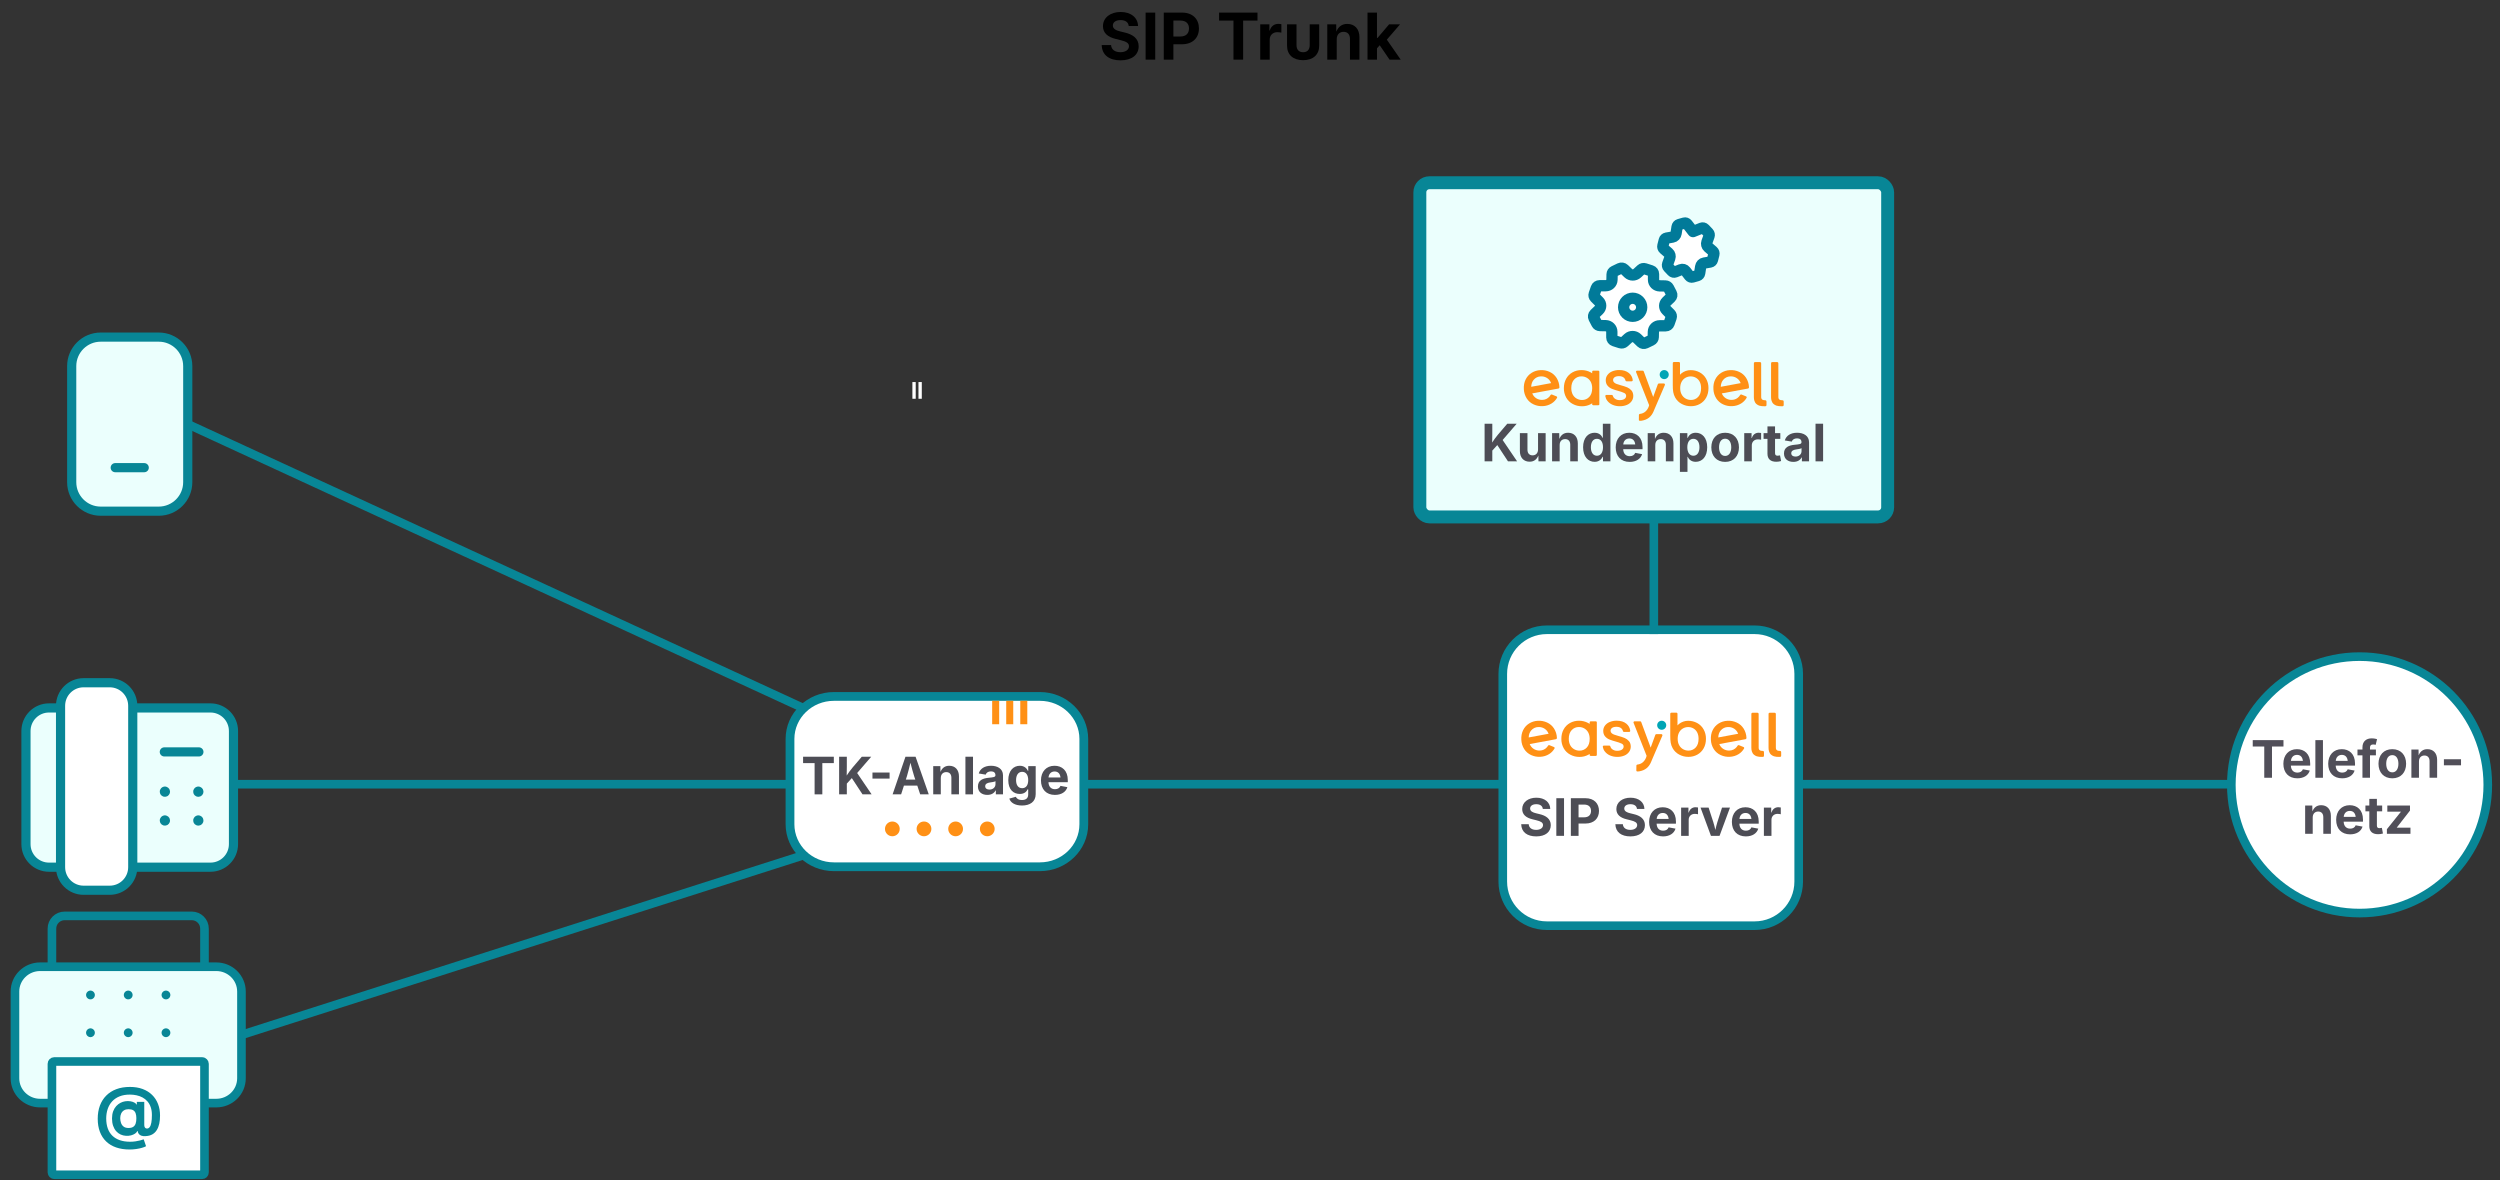 <?xml version="1.0" encoding="UTF-8"?>
<svg xmlns="http://www.w3.org/2000/svg" width="1160" height="547.745" version="1.1" viewBox="0 0 1160 547.745">
  <rect x="0" y="0" width="1160" height="547.745" fill="#333333" stroke="none"/>
  <g>
    <g id="Ebene_1">
      <g>
        <path d="M511.188,20.908h4.351c.146,2.212,1.919,3.311,4.336,3.311,2.388,0,3.97-1.128,3.97-2.783,0-1.494-1.392-2.183-3.765-2.769l-2.402-.601c-3.691-.894-5.903-2.754-5.903-5.933,0-3.94,3.457-6.577,8.203-6.577,4.834,0,7.998,2.681,8.071,6.519h-4.321c-.161-1.743-1.553-2.754-3.794-2.754-2.285,0-3.574,1.055-3.574,2.52,0,1.626,1.641,2.314,3.486,2.754l1.978.483c3.677.85,6.519,2.725,6.519,6.387,0,3.97-3.12,6.533-8.423,6.533-5.244,0-8.599-2.446-8.73-7.09Z"></path>
        <path d="M536.032,27.675h-4.468V5.849h4.468v21.826Z"></path>
        <path d="M539.987,5.849h8.511c4.966,0,7.808,3.076,7.808,7.368,0,4.321-2.886,7.324-7.91,7.324h-3.94v7.134h-4.468V5.849ZM547.678,16.938c2.725,0,4.014-1.523,4.014-3.721s-1.289-3.677-4.028-3.677h-3.208v7.397h3.223Z"></path>
        <path d="M565.651,5.849h17.827v3.706h-6.665v18.12h-4.482V9.555h-6.68v-3.706Z"></path>
        <path d="M584.753,11.298h4.248v2.856h.176c.601-2.021,2.109-3.076,3.955-3.076.454,0,1.025.059,1.421.146v3.926c-.396-.117-1.26-.22-1.904-.22-2.021,0-3.501,1.392-3.501,3.428v9.316h-4.395V11.298Z"></path>
        <path d="M597.189,21.215v-9.917h4.395v9.639c0,2.124,1.128,3.296,3.062,3.296s3.062-1.172,3.062-3.296v-9.639h4.395v9.917c0,4.189-2.842,6.709-7.471,6.709s-7.441-2.52-7.441-6.709Z"></path>
        <path d="M620.246,27.675h-4.395V11.298h4.146l.059,3.384c.923-2.285,2.578-3.589,5.098-3.589,3.398,0,5.625,2.329,5.625,6.167v10.415h-4.395v-9.653c0-2.036-1.113-3.252-2.959-3.252-1.875,0-3.179,1.26-3.179,3.428v9.478Z"></path>
        <path d="M634.528,5.849h4.395v11.748h.249l5.361-6.299h5.083l-6.123,7.104,6.431,9.272h-5.171l-4.57-6.68-1.26,1.421v5.259h-4.395V5.849Z"></path>
      </g>
      <rect x="423.351" y="177.271" width="1.541" height="7.759" fill="#fff"></rect>
      <rect x="426.172" y="177.271" width="1.54" height="7.759" fill="#fff"></rect>
      <g>
        <path d="M386.923,402.174c-11.229,0-20.364-8.846-20.364-19.719v-39.595c0-10.869,9.136-19.712,20.364-19.712h95.606c11.226,0,20.357,8.843,20.357,19.712v39.595c0,10.873-9.132,19.719-20.357,19.719h-95.606Z" fill="#fff"></path>
        <path d="M482.53,325.184c10.107,0,18.321,7.925,18.321,17.675v39.596c0,9.758-8.214,17.683-18.321,17.683h-95.606c-10.107,0-18.328-7.925-18.328-17.683v-39.596c0-9.75,8.221-17.675,18.328-17.675h95.606M482.53,321.112h-95.606c-12.352,0-22.401,9.756-22.401,21.748v39.596c0,11.996,10.049,21.755,22.401,21.755h95.606c12.348,0,22.393-9.759,22.393-21.755v-39.596c0-11.992-10.046-21.748-22.393-21.748h0Z" fill="#088696"></path>
      </g>
      <path d="M417.473,384.607c0,1.893-1.53,3.416-3.423,3.416s-3.423-1.523-3.423-3.416,1.537-3.426,3.423-3.426,3.423,1.533,3.423,3.426" fill="#ff9015"></path>
      <path d="M432.155,384.607c0,1.893-1.527,3.416-3.423,3.416s-3.426-1.523-3.426-3.416,1.533-3.426,3.426-3.426,3.423,1.533,3.423,3.426" fill="#ff9015"></path>
      <path d="M446.834,384.607c0,1.893-1.53,3.416-3.427,3.416-1.886,0-3.426-1.523-3.426-3.416s1.541-3.426,3.426-3.426c1.897,0,3.427,1.533,3.427,3.426" fill="#ff9015"></path>
      <path d="M461.519,384.607c0,1.893-1.537,3.416-3.43,3.416-1.883,0-3.416-1.523-3.416-3.416s1.533-3.426,3.416-3.426c1.893,0,3.43,1.533,3.43,3.426" fill="#ff9015"></path>
      <rect x="460.365" y="325.174" width="3.257" height="10.872" fill="#ff9015"></rect>
      <rect x="466.886" y="325.174" width="3.261" height="10.872" fill="#ff9015"></rect>
      <rect x="473.408" y="325.174" width="3.257" height="10.872" fill="#ff9015"></rect>
      <g>
        <path d="M372.63,351.12h14.262v2.965h-5.332v14.496h-3.586v-14.496h-5.344v-2.965Z" fill="#4d4d55"></path>
        <path d="M389.353,351.12h3.574v4.77l-.059,3.973c.762-1.219,1.57-2.32,2.73-3.727l4.277-5.016h4.371l-6.527,7.559,6.715,9.902h-4.23l-4.957-7.547-2.32,2.555v4.992h-3.574v-17.461Z" fill="#4d4d55"></path>
        <path d="M412.767,361.268h-7.945v-2.812h7.945v2.812Z" fill="#4d4d55"></path>
        <path d="M420.138,351.12h4.688l6.117,17.461h-3.973l-1.348-4.055h-6.199l-1.301,4.055h-3.949l5.965-17.461ZM424.696,361.725l-.527-1.57c-.562-1.793-1.113-3.855-1.723-6.234-.586,2.402-1.102,4.477-1.629,6.234l-.504,1.57h4.383Z" fill="#4d4d55"></path>
        <path d="M436.532,368.581h-3.516v-13.102h3.316l.047,2.707c.738-1.828,2.062-2.871,4.078-2.871,2.719,0,4.5,1.863,4.5,4.934v8.332h-3.516v-7.723c0-1.629-.891-2.602-2.367-2.602-1.5,0-2.543,1.008-2.543,2.742v7.582Z" fill="#4d4d55"></path>
        <path d="M451.474,368.581h-3.516v-17.461h3.516v17.461Z" fill="#4d4d55"></path>
        <path d="M453.759,364.913c0-2.93,2.367-3.773,4.945-4.02,2.25-.223,3.176-.316,3.176-1.172v-.059c0-1.113-.738-1.746-2.051-1.746-1.359,0-2.191.668-2.473,1.512l-3.223-.539c.668-2.273,2.777-3.574,5.707-3.574,2.812,0,5.555,1.266,5.555,4.441v8.824h-3.328v-1.816h-.117c-.633,1.219-1.898,2.074-3.832,2.074-2.496,0-4.359-1.336-4.359-3.926ZM461.903,363.893v-1.418c-.434.305-1.828.492-2.602.598-1.301.188-2.168.691-2.168,1.746,0,1.02.82,1.547,1.98,1.547,1.641,0,2.789-1.09,2.789-2.473Z" fill="#4d4d55"></path>
        <path d="M468.325,370.549l3.023-.844c.328.738,1.137,1.5,2.848,1.5,1.793,0,2.883-.809,2.883-2.531v-2.414h-.27c-.48,1.055-1.512,2.133-3.633,2.133-2.953,0-5.332-2.051-5.332-6.387,0-4.43,2.438-6.691,5.344-6.691,2.203,0,3.281,1.324,3.762,2.367h.152v-2.203h3.457v12.996c0,3.551-2.648,5.285-6.34,5.285-3.281,0-5.32-1.336-5.895-3.211ZM477.091,361.983c0-2.32-1.008-3.855-2.812-3.855-1.852,0-2.824,1.605-2.824,3.855,0,2.285.996,3.738,2.824,3.738,1.793,0,2.812-1.395,2.812-3.738Z" fill="#4d4d55"></path>
        <path d="M483.009,362.1c0-4.043,2.461-6.785,6.293-6.785,3.422,0,6.152,2.168,6.152,6.645v.984h-8.965c.082,2.145,1.277,3.246,3.047,3.246,1.23,0,2.156-.539,2.531-1.547l3.188.598c-.645,2.18-2.73,3.598-5.777,3.598-4.008,0-6.469-2.602-6.469-6.738ZM492.067,360.741c-.176-1.711-1.102-2.777-2.73-2.777-1.676,0-2.684,1.16-2.824,2.777h5.555Z" fill="#4d4d55"></path>
      </g>
      <circle cx="1094.836" cy="364.168" r="59.5" fill="#fff" stroke="#088696" stroke-miterlimit="10" stroke-width="4"></circle>
      <g>
        <path d="M1045.27,343.418h14.262v2.965h-5.332v14.496h-3.586v-14.496h-5.344v-2.965Z" fill="#514f59"></path>
        <path d="M1059.484,354.399c0-4.043,2.461-6.785,6.293-6.785,3.422,0,6.152,2.168,6.152,6.645v.984h-8.965c.082,2.145,1.277,3.246,3.047,3.246,1.23,0,2.156-.539,2.531-1.547l3.188.598c-.645,2.18-2.73,3.598-5.777,3.598-4.008,0-6.469-2.602-6.469-6.738ZM1068.543,353.039c-.176-1.711-1.102-2.777-2.73-2.777-1.676,0-2.684,1.16-2.824,2.777h5.555Z" fill="#514f59"></path>
        <path d="M1077.848,360.879h-3.516v-17.461h3.516v17.461Z" fill="#514f59"></path>
        <path d="M1080.285,354.399c0-4.043,2.461-6.785,6.293-6.785,3.422,0,6.152,2.168,6.152,6.645v.984h-8.965c.082,2.145,1.277,3.246,3.047,3.246,1.23,0,2.156-.539,2.531-1.547l3.188.598c-.645,2.18-2.73,3.598-5.777,3.598-4.008,0-6.469-2.602-6.469-6.738ZM1089.344,353.039c-.176-1.711-1.102-2.777-2.73-2.777-1.676,0-2.684,1.16-2.824,2.777h5.555Z" fill="#514f59"></path>
        <path d="M1102.422,350.461h-2.742v10.418h-3.504v-10.418h-2.309v-2.684h2.309v-1.008c0-2.789,1.828-4.172,4.254-4.172,1.102,0,2.086.234,2.52.363l-.633,2.648c-.293-.082-.715-.176-1.172-.176-1.066,0-1.465.539-1.465,1.453v.891h2.742v2.684Z" fill="#514f59"></path>
        <path d="M1103.617,354.387c0-4.055,2.461-6.773,6.41-6.773s6.41,2.719,6.41,6.773c0,4.031-2.473,6.75-6.41,6.75s-6.41-2.719-6.41-6.75ZM1112.863,354.375c0-2.309-.961-3.996-2.836-3.996s-2.824,1.676-2.824,3.996c0,2.285.949,3.996,2.824,3.996s2.836-1.711,2.836-3.996Z" fill="#514f59"></path>
        <path d="M1122.402,360.879h-3.516v-13.102h3.316l.047,2.707c.738-1.828,2.062-2.871,4.078-2.871,2.719,0,4.5,1.863,4.5,4.934v8.332h-3.516v-7.723c0-1.629-.891-2.602-2.367-2.602-1.5,0-2.543,1.008-2.543,2.742v7.582Z" fill="#514f59"></path>
        <path d="M1141.914,355.102h-7.945v-2.812h7.945v2.812Z" fill="#514f59"></path>
        <path d="M1073.102,386.879h-3.516v-13.102h3.316l.047,2.707c.738-1.828,2.062-2.871,4.078-2.871,2.719,0,4.5,1.863,4.5,4.934v8.332h-3.516v-7.723c0-1.629-.891-2.602-2.367-2.602-1.5,0-2.543,1.008-2.543,2.742v7.582Z" fill="#514f59"></path>
        <path d="M1083.977,380.399c0-4.043,2.461-6.785,6.293-6.785,3.422,0,6.152,2.168,6.152,6.645v.984h-8.965c.082,2.145,1.277,3.246,3.047,3.246,1.23,0,2.156-.539,2.531-1.547l3.188.598c-.645,2.18-2.73,3.598-5.777,3.598-4.008,0-6.469-2.602-6.469-6.738ZM1093.035,379.039c-.176-1.711-1.102-2.777-2.73-2.777-1.676,0-2.684,1.16-2.824,2.777h5.555Z" fill="#514f59"></path>
        <path d="M1105.328,376.461h-2.449v6.586c0,.832.34,1.219,1.195,1.219.27,0,.855-.082,1.113-.152l.504,2.637c-.785.234-1.57.316-2.273.316-2.625,0-4.055-1.312-4.055-3.715v-6.891h-1.805v-2.684h1.805v-3.117h3.516v3.117h2.449v2.684Z" fill="#514f59"></path>
        <path d="M1107.52,384.746l6.457-8.039v-.094h-6.258v-2.836h10.512v2.332l-6.094,7.84v.094h6.316v2.836h-10.934v-2.133Z" fill="#514f59"></path>
      </g>
      <g>
        <path d="M717.765,429.522c-11.29,0-20.475-9.185-20.475-20.474v-96.364c0-11.288,9.185-20.471,20.475-20.471h96.367c11.285,0,20.467,9.183,20.467,20.471v96.364c0,11.29-9.182,20.474-20.467,20.474h-96.367Z" fill="#fff"></path>
        <path d="M814.132,294.213c10.187,0,18.467,8.284,18.467,18.471v96.364c0,10.195-8.28,18.474-18.467,18.474h-96.368c-10.188,0-18.474-8.279-18.474-18.474v-96.364c0-10.187,8.287-18.471,18.474-18.471h96.368M814.132,290.213h-96.368c-12.392,0-22.474,10.081-22.474,22.471v96.364c0,12.392,10.082,22.474,22.474,22.474h96.368c12.388,0,22.467-10.082,22.467-22.474v-96.364c0-12.39-10.079-22.471-22.467-22.471h0Z" fill="#088696"></path>
      </g>
      <g>
        <path d="M705.836,382.416h3.48c.117,1.77,1.535,2.648,3.469,2.648,1.91,0,3.176-.902,3.176-2.227,0-1.195-1.113-1.746-3.012-2.215l-1.922-.48c-2.953-.715-4.723-2.203-4.723-4.746,0-3.152,2.766-5.262,6.562-5.262,3.867,0,6.398,2.145,6.457,5.215h-3.457c-.129-1.395-1.242-2.203-3.035-2.203-1.828,0-2.859.844-2.859,2.016,0,1.301,1.312,1.852,2.789,2.203l1.582.387c2.941.68,5.215,2.18,5.215,5.109,0,3.176-2.496,5.227-6.738,5.227-4.195,0-6.879-1.957-6.984-5.672Z" fill="#4d4d55"></path>
        <path d="M725.711,387.83h-3.574v-17.461h3.574v17.461Z" fill="#4d4d55"></path>
        <path d="M728.875,370.37h6.809c3.973,0,6.246,2.461,6.246,5.895,0,3.457-2.309,5.859-6.328,5.859h-3.152v5.707h-3.574v-17.461ZM735.027,379.241c2.18,0,3.211-1.219,3.211-2.977s-1.031-2.941-3.223-2.941h-2.566v5.918h2.578Z" fill="#4d4d55"></path>
        <path d="M749.523,382.416h3.48c.117,1.77,1.535,2.648,3.469,2.648,1.91,0,3.176-.902,3.176-2.227,0-1.195-1.113-1.746-3.012-2.215l-1.922-.48c-2.953-.715-4.723-2.203-4.723-4.746,0-3.152,2.766-5.262,6.562-5.262,3.867,0,6.398,2.145,6.457,5.215h-3.457c-.129-1.395-1.242-2.203-3.035-2.203-1.828,0-2.859.844-2.859,2.016,0,1.301,1.312,1.852,2.789,2.203l1.582.387c2.941.68,5.215,2.18,5.215,5.109,0,3.176-2.496,5.227-6.738,5.227-4.195,0-6.879-1.957-6.984-5.672Z" fill="#4d4d55"></path>
        <path d="M765.191,381.35c0-4.043,2.461-6.785,6.293-6.785,3.422,0,6.152,2.168,6.152,6.645v.984h-8.965c.082,2.145,1.277,3.246,3.047,3.246,1.23,0,2.156-.539,2.531-1.547l3.188.598c-.645,2.18-2.73,3.598-5.777,3.598-4.008,0-6.469-2.602-6.469-6.738ZM774.25,379.991c-.176-1.711-1.102-2.777-2.73-2.777-1.676,0-2.684,1.16-2.824,2.777h5.555Z" fill="#4d4d55"></path>
        <path d="M780.039,374.729h3.398v2.285h.141c.48-1.617,1.688-2.461,3.164-2.461.363,0,.82.047,1.137.117v3.141c-.316-.094-1.008-.176-1.523-.176-1.617,0-2.801,1.113-2.801,2.742v7.453h-3.516v-13.102Z" fill="#4d4d55"></path>
        <path d="M789.051,374.729h3.738l2.203,6.797c.363,1.172.656,2.355.938,3.574.27-1.219.551-2.391.914-3.574l2.18-6.797h3.691l-4.84,13.102h-3.996l-4.828-13.102Z" fill="#4d4d55"></path>
        <path d="M803.594,381.35c0-4.043,2.461-6.785,6.293-6.785,3.422,0,6.152,2.168,6.152,6.645v.984h-8.965c.082,2.145,1.277,3.246,3.047,3.246,1.23,0,2.156-.539,2.531-1.547l3.188.598c-.645,2.18-2.73,3.598-5.777,3.598-4.008,0-6.469-2.602-6.469-6.738ZM812.652,379.991c-.176-1.711-1.102-2.777-2.73-2.777-1.676,0-2.684,1.16-2.824,2.777h5.555Z" fill="#4d4d55"></path>
        <path d="M818.441,374.729h3.398v2.285h.141c.48-1.617,1.688-2.461,3.164-2.461.363,0,.82.047,1.137.117v3.141c-.316-.094-1.008-.176-1.523-.176-1.617,0-2.801,1.113-2.801,2.742v7.453h-3.516v-13.102Z" fill="#4d4d55"></path>
      </g>
      <g>
        <path d="M28.097,402.378h-5.349c-5.911,0-10.699-4.788-10.699-10.699v-52.499c0-5.911,4.788-10.699,10.699-10.699h5.349" fill="#ebfffd" fill-rule="evenodd"></path>
        <path d="M28.097,402.378h-5.349c-5.911,0-10.699-4.788-10.699-10.699v-52.499c0-5.911,4.788-10.699,10.699-10.699h5.349" fill="none" stroke="#088696" stroke-linecap="round" stroke-linejoin="round" stroke-width="4.251"></path>
        <path d="M61.599,402.378h36.04c5.91,0,10.699-4.788,10.699-10.699v-52.499c0-5.911-4.788-10.699-10.699-10.699h-36.04" fill="#ebfffd" fill-rule="evenodd"></path>
        <path d="M61.599,402.378h36.04c5.91,0,10.699-4.788,10.699-10.699v-52.499c0-5.911-4.788-10.699-10.699-10.699h-36.04" fill="none" stroke="#088696" stroke-linecap="round" stroke-linejoin="round" stroke-width="4.251"></path>
        <path d="M50.901,413.076h-12.106c-5.911,0-10.699-4.787-10.699-10.699v-74.892c0-5.911,4.788-10.699,10.699-10.699h12.106c5.911,0,10.699,4.788,10.699,10.699v74.892c0,5.911-4.788,10.699-10.699,10.699Z" fill="#fff" fill-rule="evenodd" stroke="#088696" stroke-linecap="round" stroke-linejoin="round" stroke-width="4.251"></path>
        <path d="M76.241,348.884h16.048" fill="none" stroke="#088696" stroke-linecap="round" stroke-linejoin="round" stroke-width="4.251"></path>
        <path d="M76.509,367.071c.15,0,.267.118.267.267s-.118.267-.267.267-.268-.118-.268-.267c0-.144.118-.267.268-.267Z" fill="#ebfffd" fill-rule="evenodd"></path>
        <path d="M76.509,367.071c.15,0,.267.118.267.267s-.118.267-.267.267-.268-.118-.268-.267c0-.144.118-.267.268-.267" fill="none" stroke="#088696" stroke-linecap="round" stroke-linejoin="round" stroke-width="4.251"></path>
        <path d="M76.509,380.445c.15,0,.267.118.267.267s-.118.267-.267.267-.268-.118-.268-.267c0-.144.118-.267.268-.267Z" fill="#ebfffd" fill-rule="evenodd"></path>
        <path d="M76.509,380.445c.15,0,.267.118.267.267s-.118.267-.267.267-.268-.118-.268-.267c0-.144.118-.267.268-.267" fill="none" stroke="#088696" stroke-linecap="round" stroke-linejoin="round" stroke-width="4.251"></path>
        <path d="M92.022,367.071c.15,0,.267.118.267.268s-.118.267-.267.267c-.15,0-.268-.118-.268-.267-.005-.15.118-.268.268-.268Z" fill="#ebfffd" fill-rule="evenodd"></path>
        <path d="M92.022,367.071c.15,0,.267.118.267.268s-.118.267-.267.267c-.15,0-.268-.118-.268-.267-.005-.15.118-.268.268-.268" fill="none" stroke="#088696" stroke-linecap="round" stroke-linejoin="round" stroke-width="4.251"></path>
        <path d="M92.022,380.445c.15,0,.267.118.267.267s-.118.267-.267.267c-.15,0-.268-.118-.268-.267-.005-.15.118-.267.268-.267Z" fill="#ebfffd" fill-rule="evenodd"></path>
        <path d="M92.022,380.445c.15,0,.267.118.267.267s-.118.267-.267.267c-.15,0-.268-.118-.268-.267-.005-.15.118-.267.268-.267" fill="none" stroke="#088696" stroke-linecap="round" stroke-linejoin="round" stroke-width="4.251"></path>
      </g>
      <g>
        <path d="M73.654,237.188h-26.923c-7.437,0-13.461-6.024-13.461-13.461v-53.845c0-7.437,6.024-13.461,13.461-13.461h26.923c7.437,0,13.461,6.024,13.461,13.461v53.845c0,7.437-6.024,13.461-13.461,13.461Z" fill="#ebfffd" stroke="#088696" stroke-linecap="round" stroke-linejoin="round" stroke-width="4.251"></path>
        <path d="M53.462,216.996h13.461" fill="none" stroke="#088696" stroke-linecap="round" stroke-linejoin="round" stroke-width="4.251"></path>
      </g>
      <g>
        <path d="M94.88,448.564v-17.695c-.001-3.257-2.641-5.897-5.898-5.898H29.997c-3.257.001-5.897,2.641-5.898,5.898v17.695" fill="none" stroke="#088696" stroke-linecap="round" stroke-linejoin="round" stroke-width="4"></path>
        <path d="M88.446,470.549h6.435" fill="none" stroke="#088696" stroke-linecap="round" stroke-linejoin="round" stroke-width="4.022"></path>
        <path d="M24.456,511.838h-5.839c-6.449,0-11.678-5.151-11.678-11.504v-40.265c0-6.354,5.228-11.504,11.678-11.504h81.744c6.45,0,11.678,5.151,11.678,11.504v40.265c0,6.354-5.228,11.504-11.678,11.504h-5.838" fill="#ebfffd" fill-rule="evenodd"></path>
        <path d="M24.456,511.838h-5.839c-6.449,0-11.678-5.151-11.678-11.504v-40.265c0-6.354,5.228-11.504,11.678-11.504h81.744c6.45,0,11.678,5.151,11.678,11.504v40.265c0,6.354-5.228,11.504-11.678,11.504h-5.838" fill="none" stroke="#088696" stroke-linecap="round" stroke-linejoin="round" stroke-width="4"></path>
        <rect x="24.099" y="492.534" width="70.782" height="52.55" rx="1.072" ry="1.072" fill="#fff" stroke="#088696" stroke-linecap="round" stroke-linejoin="round" stroke-width="4"></rect>
        <path d="M60.156,533.369c-2.349,0-4.44-.321-6.273-.961-1.833-.633-3.383-1.565-4.65-2.794-1.266-1.223-2.231-2.718-2.894-4.485-.663-1.766-.994-3.777-.994-6.029,0-2.224.331-4.242.994-6.053.67-1.811,1.646-3.365,2.927-4.661,1.281-1.303,2.846-2.305,4.694-3.004,1.855-.699,3.969-1.049,6.339-1.049,2.194,0,4.153.32,5.876.961,1.73.641,3.196,1.554,4.396,2.739,1.207,1.178,2.124,2.581,2.75,4.208.633,1.62.946,3.413.939,5.379.007,1.355-.11,2.599-.353,3.732-.243,1.135-.626,2.125-1.149,2.972-.515.839-1.193,1.506-2.032,1.999-.839.486-1.855.761-3.048.828-.854.066-1.546.003-2.076-.188-.53-.192-.935-.475-1.215-.85-.272-.383-.449-.828-.53-1.336h-.133c-.177.442-.523.843-1.038,1.203-.515.354-1.145.63-1.889.829-.736.191-1.521.262-2.353.209-.869-.051-1.693-.253-2.474-.607-.773-.353-1.462-.865-2.065-1.535-.596-.67-1.068-1.499-1.414-2.486-.339-.986-.512-2.128-.519-3.423.007-1.282.188-2.397.541-3.346.361-.95.836-1.749,1.425-2.397.596-.648,1.259-1.156,1.988-1.524.729-.368,1.462-.604,2.198-.707.832-.125,1.62-.125,2.363,0,.744.125,1.37.328,1.878.608.515.28.836.582.961.906h.155v-1.237h3.457v10.779c.007.508.122.902.342,1.182.221.28.519.419.895.419.508,0,.931-.224,1.27-.673.346-.448.604-1.137.773-2.064.177-.929.265-2.11.265-3.546,0-1.385-.184-2.6-.552-3.645-.361-1.052-.869-1.947-1.524-2.683-.648-.744-1.403-1.347-2.264-1.811-.861-.464-1.797-.803-2.805-1.016-1.001-.214-2.032-.32-3.093-.32-1.833,0-3.435.28-4.804.839-1.37.552-2.511,1.329-3.424,2.33-.913,1.001-1.598,2.176-2.054,3.524-.449,1.339-.677,2.801-.685,4.384.007,1.745.25,3.291.729,4.638.486,1.341,1.2,2.467,2.143,3.38.942.913,2.106,1.604,3.49,2.076,1.384.471,2.975.707,4.771.707.847,0,1.675-.063,2.485-.188.81-.118,1.543-.265,2.198-.442.655-.169,1.182-.336,1.579-.498l1.093,3.203c-.464.265-1.093.512-1.889.74-.788.236-1.679.424-2.673.563-.987.147-2.003.221-3.048.221ZM59.648,523.384c.898,0,1.613-.173,2.143-.519.538-.345.92-.858,1.149-1.535.236-.685.346-1.528.331-2.529-.007-.884-.122-1.631-.342-2.242-.214-.619-.585-1.086-1.115-1.403-.523-.324-1.252-.486-2.187-.486-.817,0-1.513.173-2.087.519-.567.346-1.001.832-1.303,1.457-.295.619-.445,1.348-.453,2.187.007.781.133,1.521.376,2.22.243.693.644,1.256,1.204,1.69.56.427,1.322.64,2.286.64Z" fill="#088696"></path>
        <path d="M41.973,461.642l.029.029-.029.029-.029-.029.029-.029" fill="none" stroke="#088696" stroke-linecap="round" stroke-linejoin="round" stroke-width="4.022"></path>
        <path d="M59.489,461.642l.029.029-.029.029-.029-.029.029-.029" fill="none" stroke="#088696" stroke-linecap="round" stroke-linejoin="round" stroke-width="4.022"></path>
        <path d="M77.006,461.642l.029.029-.029.029-.029-.029.029-.029" fill="none" stroke="#088696" stroke-linecap="round" stroke-linejoin="round" stroke-width="4.022"></path>
        <path d="M41.973,479.159l.029.029-.029.029-.029-.029.029-.029" fill="none" stroke="#088696" stroke-linecap="round" stroke-linejoin="round" stroke-width="4.022"></path>
        <path d="M59.489,479.159l.029.029-.029.029-.029-.029.029-.029" fill="none" stroke="#088696" stroke-linecap="round" stroke-linejoin="round" stroke-width="4.022"></path>
        <path d="M77.006,479.159l.029.029-.029.029-.029-.029.029-.029" fill="none" stroke="#088696" stroke-linecap="round" stroke-linejoin="round" stroke-width="4.022"></path>
      </g>
      <line x1="366.67" y1="363.879" x2="108.337" y2="363.879" fill="none" stroke="#088696" stroke-miterlimit="10" stroke-width="4"></line>
      <line x1="696.813" y1="363.879" x2="502.776" y2="363.879" fill="none" stroke="#088696" stroke-miterlimit="10" stroke-width="4"></line>
      <line x1="1035.336" y1="363.879" x2="834.762" y2="363.879" fill="none" stroke="#088696" stroke-miterlimit="10" stroke-width="4"></line>
      <line x1="373.255" y1="328.814" x2="87.115" y2="196.804" fill="none" stroke="#088696" stroke-miterlimit="10" stroke-width="4"></line>
      <line x1="373.255" y1="396.669" x2="112.039" y2="480.201" fill="none" stroke="#088696" stroke-miterlimit="10" stroke-width="4"></line>
      <g>
        <path d="M775.51,330.685c-.282,0-.51.228-.51.509v10.134c0,2.649.189,4.177,1.119,5.856.708,1.261,1.768,2.287,3.051,2.957,1.308.701,2.772,1.06,4.256,1.044,1.452.019,2.884-.34,4.154-1.044,1.233-.687,2.245-1.707,2.923-2.943.707-1.266,1.061-2.731,1.061-4.399.027-1.53-.351-3.04-1.096-4.378-.696-1.244-1.73-2.264-2.983-2.943-1.294-.696-2.745-1.05-4.214-1.031-1.469-.02-3.035.533-4.222,1.47-.219.173-.463.401-.697.676v-5.399c0-.281-.228-.509-.51-.509h-2.333ZM778.444,342.806c0-1.174.227-2.171.679-2.987.412-.775,1.037-1.415,1.802-1.846.738-.41,1.569-.623,2.415-.618.839-.003,1.664.212,2.394.626.753.429,1.362,1.067,1.754,1.839.431.814.647,1.811.647,2.987,0,1.747-.445,3.095-1.341,4.045-.863.939-2.089,1.459-3.366,1.429-.85.003-1.686-.209-2.429-.618-.776-.432-1.415-1.074-1.842-1.854-.477-.825-.716-1.827-.715-3.001l.002-.003Z" fill="#ff9015"></path>
        <path d="M820.611,331.331c0-.421.194-.619.611-.619h2.15c.402,0,.613.215.616.626,0,.616-.003,15.297.013,15.754.025.703.436,1.149,1.124,1.27.406.058.162.035.62.052.543.017.721.181.721.729v1.416c0,.461-.18.641-.63.641-.612,0,.195-.005-.417,0-.784.005-1.56-.036-2.312-.281-.461-.149-.863-.393-1.244-.695-.512-.406-.819-.942-1.008-1.536-.171-.549-.268-1.116-.25-1.703.025-.835.008-14.738.008-15.653l-.002-.002Z" fill="#ff9015"></path>
        <path d="M812.635,331.331c0-.421.194-.619.611-.619h2.15c.401,0,.613.215.616.626,0,.616-.003,15.297.013,15.754.025.703.436,1.149,1.124,1.27.406.058.162.035.62.052.543.017.719.181.719.729v1.416c0,.461-.18.641-.63.641-.612,0,.195-.005-.417,0-.784.005-1.56-.036-2.312-.281-.461-.149-.863-.393-1.244-.695-.512-.406-.819-.942-1.008-1.536-.171-.549-.268-1.116-.25-1.703.025-.835.008-14.738.008-15.653v-.002Z" fill="#ff9015"></path>
        <path d="M746.998,350.506c-.953-.413-1.784-1.064-2.412-1.89-.458-.608-.762-1.319-.886-2.072-.044-.285.149-.55.434-.594.027-.005.053-.006.08-.006h2.484c.233,0,.438.156.496.38.143.542.471,1.017.926,1.346.655.479,1.451.725,2.262.693.947,0,1.681-.182,2.201-.549.486-.3.784-.832.782-1.402.016-.59-.331-1.127-.872-1.358-.889-.404-1.814-.728-2.76-.967-1.015-.264-2.013-.59-2.989-.975-.771-.316-1.455-.813-1.994-1.446-.561-.649-.842-1.504-.844-2.564-.005-.855.265-1.69.77-2.38.562-.758,1.324-1.346,2.201-1.698,1.045-.432,2.169-.645,3.301-.623,1.853,0,3.347.468,4.48,1.404.987.808,1.621,1.97,1.766,3.235.038.283-.16.545-.444.583-.024.003-.046.005-.069.005h-2.366c-.239,0-.445-.164-.499-.396-.112-.531-.405-1.008-.83-1.346-.532-.434-1.251-.651-2.158-.651s-1.568.167-2.042.502c-.479.31-.751.857-.708,1.424.025.398.209.77.51,1.033.326.289.704.513,1.115.657.453.168,1.126.38,2.017.637.99.247,1.961.563,2.906.946.756.324,1.428.813,1.968,1.432.551.632.837,1.47.858,2.511.013.888-.257,1.756-.77,2.481-.551.761-1.304,1.354-2.172,1.714-1.045.434-2.169.645-3.301.619-1.184.02-2.358-.215-3.443-.69l.003.005Z" fill="#ff9015"></path>
        <path d="M770.866,340.646h-2.322c-.211,0-.398.13-.472.327l-2.163,5.924-4.389-11.88c-.074-.2-.264-.332-.477-.332h-2.594c-.28,0-.507.226-.508.506,0,.064.013.129.036.19l6.051,15.323c-.047.261-.123.516-.224.761-.701,1.75-1.985,3.064-4.057,3.292-.269.039-.466.27-.464.541,0,.22-.025,1.762-.025,2.138s.197.53.552.53c.252.003.504-.016.752-.053,2.9-.481,4.521-2.011,5.5-4.264.269-.618.464-1.094.675-1.608l4.598-10.698c.102-.261-.027-.557-.288-.659-.058-.024-.121-.035-.186-.035l.003-.003Z" fill="#ff9015"></path>
        <path d="M771.029,338.62c1.163,0,2.105-.941,2.105-2.102s-.942-2.102-2.105-2.102-2.105.941-2.105,2.102.942,2.102,2.105,2.102Z" fill="#00a5b5"></path>
        <path d="M725.572,347.22s0-.003-.002-.005c-.003-.005-.006-.011-.009-.015l.011.019v.002Z" fill="#ff9015"></path>
        <path d="M740.926,335.189c0-.281-.228-.508-.508-.506h-2.303c-.28,0-.507.226-.507.506v.707c-.228-.152-.461-.297-.707-.426-1.311-.703-2.779-1.063-4.268-1.045-1.456-.02-2.892.341-4.165,1.045-1.236.689-2.251,1.71-2.93,2.951-.71,1.269-1.064,2.739-1.064,4.41-.027,1.533.351,3.045,1.097,4.386.71,1.256,1.768,2.281,3.049,2.949,1.311.703,2.778,1.063,4.268,1.045,1.456.02,2.892-.341,4.165-1.045.192-.107.375-.225.556-.346v.478c0,.28.227.453.507.453h2.305c.28,0,.507-.173.507-.453v-15.109h-.002ZM736.263,346.865c-.864.942-2.095,1.464-3.374,1.432-.852.003-1.691-.209-2.435-.619-.779-.432-1.418-1.077-1.847-1.858-.433-.818-.693-1.816-.693-2.995,0-1.751.447-3.102,1.344-4.054.864-.942,2.095-1.464,3.374-1.432.852-.003,1.691.209,2.435.619.779.432,1.418,1.077,1.847,1.858.433.817.694,1.816.694,2.995,0,1.751-.447,3.102-1.344,4.054h-.002Z" fill="#ff9015"></path>
        <path d="M707.229,347.576s0-.003-.002-.003c-.003-.005-.008-.009-.011-.015l.012.019Z" fill="#ff9015"></path>
        <path d="M721.065,338.024s0,.003.002.003c.003.005.008.009.011.015l-.012-.019Z" fill="#f18a2d"></path>
        <path d="M722.4,342.336c-.057-1.528-.516-3.014-1.332-4.308-.776-1.212-1.886-2.176-3.197-2.772-1.344-.629-2.826-.907-4.307-.81-1.451.06-2.862.497-4.091,1.269-1.193.753-2.149,1.827-2.758,3.097-.638,1.302-.91,2.786-.819,4.451.057,1.528.516,3.014,1.332,4.308.776,1.212,1.886,2.176,3.197,2.772,1.344.629,2.826.907,4.307.81h-.009c1.451-.06,2.862-.497,4.091-1.269,1.025-.646,1.872-1.53,2.478-2.572.145-.25.041-.569-.227-.679l-2.094-.854c-.253-.104-.546-.006-.683.231-.129.225-.275.435-.441.63-.809.984-2.006,1.571-3.281,1.61-.845.049-1.689-.118-2.451-.486-.8-.388-1.472-.995-1.939-1.75-.145-.241-.274-.497-.386-.773l12.139-2.248c.294-.055.494-.321.474-.612,0-.016-.002-.031-.003-.047v.002ZM718.551,340.468l-9.238,1.71c.057-1.327.431-2.401,1.126-3.221.811-.984,2.007-1.572,3.282-1.61.849-.05,1.694.116,2.461.484.8.388,1.472.995,1.939,1.75.164.272.309.568.43.885v.002Z" fill="#ff9015"></path>
        <path d="M795.186,347.576s0-.003-.002-.003c-.003-.005-.008-.009-.011-.015l.012.019Z" fill="#ff9015"></path>
        <path d="M809.022,338.024s0,.003.001.003c.003.005.008.009.011.015l-.012-.019Z" fill="#f18a2d"></path>
        <path d="M810.355,342.336c-.057-1.528-.516-3.014-1.332-4.308-.776-1.212-1.886-2.176-3.197-2.772-1.344-.629-2.826-.907-4.307-.81-1.451.06-2.862.497-4.091,1.269-1.193.753-2.149,1.827-2.758,3.097-.638,1.302-.91,2.784-.819,4.451.057,1.528.516,3.014,1.332,4.308.776,1.212,1.886,2.176,3.197,2.772,1.344.629,2.826.907,4.307.81h-.009c1.451-.06,2.862-.497,4.091-1.269,1.025-.646,1.872-1.53,2.478-2.572.145-.25.041-.569-.227-.679l-2.094-.854c-.254-.104-.546-.006-.683.231-.129.225-.276.435-.441.63-.809.984-2.006,1.571-3.281,1.61-.845.049-1.689-.118-2.451-.486-.8-.388-1.472-.995-1.939-1.75-.145-.241-.274-.497-.386-.773l12.139-2.248c.294-.055.494-.321.474-.612,0-.016-.001-.031-.003-.047v.002ZM806.506,340.468l-9.237,1.71c.057-1.327.431-2.401,1.125-3.221.811-.984,2.007-1.572,3.282-1.61.848-.05,1.694.116,2.461.484.8.388,1.472.995,1.939,1.75.164.272.309.568.43.885v.002Z" fill="#ff9015"></path>
      </g>
      <g>
        <rect x="658.81" y="84.8" width="217.061" height="155.044" rx="4.43" ry="4.43" fill="#ebfffd" stroke="#088696" stroke-linecap="round" stroke-linejoin="round" stroke-width="6"></rect>
        <path d="M756.461,175.343c2.595,2.595,2.595,6.802,0,9.397-2.595,2.595-6.802,2.595-9.397,0-2.595-2.595-2.595-6.802,0-9.397,2.595-2.595,6.802-2.595,9.397,0Z" fill="#f1fcfd" fill-rule="evenodd"></path>
        <g>
          <path d="M763.191,124.703l2.921.937c.669.214,1.121.818,1.121,1.495v2.692c0,1.528,1.271,2.778,2.86,2.811l2.65.055c.608.012,1.156.346,1.43.87l1.376,2.646c.315.606.191,1.338-.306,1.819l-1.981,1.902c-1.124,1.081-1.143,2.83-.045,3.932l1.832,1.84c.42.423.564,1.032.37,1.586l-.975,2.808c-.223.643-.851,1.078-1.554,1.078h-2.8c-1.589,0-2.889,1.222-2.924,2.75l-.057,2.548c-.013.585-.36,1.112-.905,1.375l-2.752,1.323c-.631.303-1.392.184-1.892-.294l-1.978-1.905c-1.124-1.081-2.943-1.099-4.09-.043l-1.914,1.761c-.44.404-1.073.542-1.65.355l-2.921-.937c-.669-.214-1.121-.818-1.121-1.495v-2.692c0-1.528-1.271-2.778-2.86-2.811l-2.647-.055c-.608-.012-1.156-.346-1.43-.87l-1.376-2.646c-.315-.606-.191-1.338.306-1.819l1.981-1.902c1.124-1.081,1.143-2.83.045-3.932l-1.832-1.84c-.42-.423-.564-1.032-.37-1.586l.975-2.808c.223-.643.851-1.078,1.554-1.078h2.8c1.589,0,2.889-1.222,2.924-2.75l.057-2.548c.013-.585.36-1.112.905-1.375l2.752-1.323c.631-.303,1.392-.184,1.892.294l1.978,1.905c1.124,1.081,2.943,1.099,4.09.043l1.914-1.761c.433-.401,1.07-.539,1.647-.355Z" fill="#fff" fill-rule="evenodd" stroke="#017a99" stroke-linecap="round" stroke-linejoin="round" stroke-width="5.239"></path>
          <path d="M785.277,128.556l2.429-.691c.491-.139.861-.572.943-1.105l.461-3.001c.134-.869.778-1.551,1.599-1.693l2.832-.488c.503-.087.912-.478,1.044-.998l.653-2.571c.131-.523-.037-1.076-.433-1.418l-2.225-1.925c-.644-.559-.879-1.489-.586-2.313l1.022-2.849c.18-.504.067-1.076-.296-1.457l-1.779-1.88c-.36-.381-.9-.504-1.376-.313l-3.991,1.602-2.698-3.495c-.323-.42-.848-.598-1.34-.459l-2.429.691c-.491.139-.86.572-.943,1.105l-.461,3.001c-.134.869-.778,1.551-1.599,1.693l-2.832.488c-.504.087-.912.478-1.044.998l-.653,2.571c-.131.52.037,1.076.43,1.418l2.221,1.922c.644.559.879,1.489.583,2.313l-1.022,2.849c-.18.504-.067,1.076.296,1.457l1.779,1.883c.36.381.9.504,1.376.313l2.695-1.082c.778-.313,1.657-.061,2.182.62l1.819,2.355c.326.42.851.598,1.343.459Z" fill="#fff" fill-rule="evenodd" stroke="#017a99" stroke-linecap="round" stroke-linejoin="round" stroke-width="5.239"></path>
          <path d="M760.525,139.609c1.637,1.637,1.637,4.29,0,5.927-1.637,1.637-4.29,1.637-5.927,0-1.637-1.637-1.637-4.29,0-5.927,1.637-1.637,4.29-1.637,5.927,0" fill="none" stroke="#017a99" stroke-linecap="round" stroke-linejoin="round" stroke-width="5.239"></path>
        </g>
        <g>
          <path d="M688.854,196.602h3.574v4.77l-.059,3.973c.762-1.219,1.57-2.32,2.73-3.727l4.277-5.016h4.371l-6.527,7.559,6.715,9.902h-4.23l-4.957-7.547-2.32,2.555v4.992h-3.574v-17.461Z" fill="#4d4d55"></path>
          <path d="M705.226,209.293v-8.332h3.516v7.723c0,1.629.891,2.602,2.367,2.602,1.488,0,2.543-1.008,2.543-2.742v-7.582h3.527v13.102h-3.328l-.047-2.719c-.738,1.852-2.074,2.883-4.066,2.883-2.719,0-4.512-1.863-4.512-4.934Z" fill="#4d4d55"></path>
          <path d="M723.683,214.063h-3.516v-13.102h3.316l.047,2.707c.738-1.828,2.062-2.871,4.078-2.871,2.719,0,4.5,1.863,4.5,4.934v8.332h-3.516v-7.723c0-1.629-.891-2.602-2.367-2.602-1.5,0-2.543,1.008-2.543,2.742v7.582Z" fill="#4d4d55"></path>
          <path d="M734.558,207.536c0-4.477,2.414-6.738,5.32-6.738,2.227,0,3.258,1.324,3.727,2.367h.117v-6.562h3.516v17.461h-3.457v-2.098h-.176c-.48,1.055-1.57,2.32-3.703,2.32-3.023,0-5.344-2.391-5.344-6.75ZM743.792,207.524c0-2.379-1.008-3.914-2.812-3.914-1.852,0-2.812,1.617-2.812,3.914,0,2.309.984,3.938,2.812,3.938,1.793,0,2.812-1.57,2.812-3.938Z" fill="#4d4d55"></path>
          <path d="M749.687,207.582c0-4.043,2.461-6.785,6.293-6.785,3.422,0,6.152,2.168,6.152,6.645v.984h-8.965c.082,2.145,1.277,3.246,3.047,3.246,1.23,0,2.156-.539,2.531-1.547l3.188.598c-.645,2.18-2.73,3.598-5.777,3.598-4.008,0-6.469-2.602-6.469-6.738ZM758.745,206.223c-.176-1.711-1.102-2.777-2.73-2.777-1.676,0-2.684,1.16-2.824,2.777h5.555Z" fill="#4d4d55"></path>
          <path d="M768.05,214.063h-3.516v-13.102h3.316l.047,2.707c.738-1.828,2.062-2.871,4.078-2.871,2.719,0,4.5,1.863,4.5,4.934v8.332h-3.516v-7.723c0-1.629-.891-2.602-2.367-2.602-1.5,0-2.543,1.008-2.543,2.742v7.582Z" fill="#4d4d55"></path>
          <path d="M779.476,200.961h3.457v2.203h.164c.48-1.043,1.512-2.367,3.738-2.367,2.906,0,5.309,2.262,5.309,6.738,0,4.359-2.309,6.75-5.332,6.75-2.145,0-3.223-1.266-3.715-2.32h-.105v6.996h-3.516v-18ZM788.546,207.524c0-2.297-.973-3.914-2.812-3.914-1.805,0-2.824,1.535-2.824,3.914s1.031,3.938,2.824,3.938c1.828,0,2.812-1.629,2.812-3.938Z" fill="#4d4d55"></path>
          <path d="M794.054,207.571c0-4.055,2.461-6.773,6.41-6.773s6.41,2.719,6.41,6.773c0,4.031-2.473,6.75-6.41,6.75s-6.41-2.719-6.41-6.75ZM803.3,207.559c0-2.309-.961-3.996-2.836-3.996s-2.824,1.676-2.824,3.996c0,2.285.949,3.996,2.824,3.996s2.836-1.711,2.836-3.996Z" fill="#4d4d55"></path>
          <path d="M809.323,200.961h3.398v2.285h.141c.48-1.617,1.688-2.461,3.164-2.461.363,0,.82.047,1.137.117v3.141c-.316-.094-1.008-.176-1.523-.176-1.617,0-2.801,1.113-2.801,2.742v7.453h-3.516v-13.102Z" fill="#4d4d55"></path>
          <path d="M826.069,203.645h-2.449v6.586c0,.832.34,1.219,1.195,1.219.27,0,.855-.082,1.113-.152l.504,2.637c-.785.234-1.57.316-2.273.316-2.625,0-4.055-1.312-4.055-3.715v-6.891h-1.805v-2.684h1.805v-3.117h3.516v3.117h2.449v2.684Z" fill="#4d4d55"></path>
          <path d="M827.769,210.395c0-2.93,2.367-3.773,4.945-4.02,2.25-.223,3.176-.316,3.176-1.172v-.059c0-1.113-.738-1.746-2.051-1.746-1.359,0-2.191.668-2.473,1.512l-3.223-.539c.668-2.273,2.777-3.574,5.707-3.574,2.812,0,5.555,1.266,5.555,4.441v8.824h-3.328v-1.816h-.117c-.633,1.219-1.898,2.074-3.832,2.074-2.496,0-4.359-1.336-4.359-3.926ZM835.913,209.375v-1.418c-.434.305-1.828.492-2.602.598-1.301.188-2.168.691-2.168,1.746,0,1.02.82,1.547,1.98,1.547,1.641,0,2.789-1.09,2.789-2.473Z" fill="#4d4d55"></path>
          <path d="M845.921,214.063h-3.516v-17.461h3.516v17.461Z" fill="#4d4d55"></path>
        </g>
        <g>
          <path d="M776.678,167.981c-.282,0-.51.228-.51.509v10.134c0,2.649.189,4.177,1.119,5.856.708,1.261,1.768,2.287,3.051,2.957,1.308.701,2.772,1.06,4.256,1.044,1.452.019,2.884-.34,4.154-1.044,1.233-.687,2.245-1.707,2.923-2.943.707-1.266,1.061-2.731,1.061-4.399.027-1.53-.351-3.04-1.096-4.378-.696-1.244-1.73-2.264-2.983-2.943-1.294-.696-2.745-1.05-4.214-1.031-1.469-.02-3.035.533-4.222,1.47-.219.173-.463.401-.697.676v-5.399c0-.281-.228-.509-.51-.509h-2.333ZM779.612,180.102c0-1.174.227-2.171.679-2.987.412-.775,1.037-1.415,1.802-1.846.738-.41,1.569-.623,2.415-.618.839-.003,1.664.212,2.394.626.753.429,1.362,1.067,1.754,1.839.431.814.647,1.811.647,2.987,0,1.747-.445,3.095-1.341,4.045-.863.939-2.089,1.459-3.366,1.429-.85.003-1.686-.209-2.429-.618-.776-.432-1.415-1.074-1.842-1.854-.477-.825-.716-1.827-.715-3.001l.002-.003Z" fill="#ff9015"></path>
          <path d="M821.779,168.628c0-.421.194-.619.611-.619h2.15c.402,0,.613.215.616.626,0,.616-.003,15.297.013,15.754.025.703.436,1.149,1.124,1.27.406.058.162.035.62.052.543.017.721.181.721.729v1.416c0,.461-.18.641-.63.641-.612,0,.195-.005-.417,0-.784.005-1.56-.036-2.312-.281-.461-.149-.863-.393-1.244-.695-.512-.406-.819-.942-1.008-1.536-.171-.549-.268-1.116-.25-1.703.025-.835.008-14.738.008-15.653l-.002-.002Z" fill="#ff9015"></path>
          <path d="M813.803,168.628c0-.421.194-.619.611-.619h2.15c.401,0,.613.215.616.626,0,.616-.003,15.297.013,15.754.025.703.436,1.149,1.124,1.27.406.058.162.035.62.052.543.017.719.181.719.729v1.416c0,.461-.18.641-.63.641-.612,0,.195-.005-.417,0-.784.005-1.56-.036-2.312-.281-.461-.149-.863-.393-1.244-.695-.512-.406-.819-.942-1.008-1.536-.171-.549-.268-1.116-.25-1.703.025-.835.008-14.738.008-15.653v-.002Z" fill="#ff9015"></path>
          <path d="M748.166,187.803c-.953-.413-1.784-1.064-2.412-1.89-.458-.608-.762-1.319-.886-2.072-.044-.285.149-.55.434-.594.027-.005.053-.006.08-.006h2.484c.233,0,.438.156.496.38.143.542.471,1.017.926,1.346.655.479,1.451.725,2.262.693.947,0,1.681-.182,2.201-.549.486-.3.784-.832.782-1.402.016-.59-.331-1.127-.872-1.358-.889-.404-1.814-.728-2.76-.967-1.015-.264-2.013-.59-2.989-.975-.771-.316-1.455-.813-1.994-1.446-.561-.649-.842-1.504-.844-2.564-.005-.855.265-1.69.77-2.38.562-.758,1.324-1.346,2.201-1.698,1.045-.432,2.169-.645,3.301-.623,1.853,0,3.347.468,4.48,1.404.987.808,1.621,1.97,1.766,3.235.038.283-.16.545-.444.583-.024.003-.046.005-.069.005h-2.366c-.239,0-.445-.164-.499-.396-.112-.531-.405-1.008-.83-1.346-.532-.434-1.251-.651-2.158-.651s-1.568.167-2.042.502c-.479.31-.751.857-.708,1.424.025.398.209.77.51,1.033.326.289.704.513,1.115.657.453.168,1.126.38,2.017.637.99.247,1.961.563,2.906.946.756.324,1.428.813,1.968,1.432.551.632.837,1.47.858,2.511.013.888-.257,1.756-.77,2.481-.551.761-1.304,1.354-2.172,1.714-1.045.434-2.169.645-3.301.619-1.184.02-2.358-.215-3.443-.69l.003.005Z" fill="#ff9015"></path>
          <path d="M772.034,177.942h-2.322c-.211,0-.398.13-.472.327l-2.163,5.924-4.389-11.88c-.074-.2-.264-.332-.477-.332h-2.594c-.28,0-.507.226-.508.506,0,.064.013.129.036.19l6.051,15.323c-.047.261-.123.516-.224.761-.701,1.75-1.985,3.064-4.057,3.292-.269.039-.466.27-.464.541,0,.22-.025,1.762-.025,2.138s.197.53.552.53c.252.003.504-.016.752-.053,2.9-.481,4.521-2.011,5.5-4.264.269-.618.464-1.094.675-1.608l4.598-10.698c.102-.261-.027-.557-.288-.659-.058-.024-.121-.035-.186-.035l.003-.003Z" fill="#ff9015"></path>
          <path d="M772.197,175.916c1.163,0,2.105-.941,2.105-2.102s-.942-2.102-2.105-2.102-2.105.941-2.105,2.102.942,2.102,2.105,2.102Z" fill="#00a5b5"></path>
          <path d="M726.74,184.516s0-.003-.002-.005c-.003-.005-.006-.011-.009-.015l.011.019v.002Z" fill="#ff9015"></path>
          <path d="M742.094,172.486c0-.281-.228-.508-.508-.506h-2.303c-.28,0-.507.226-.507.506v.707c-.228-.152-.461-.297-.707-.426-1.311-.703-2.779-1.063-4.268-1.045-1.456-.02-2.892.341-4.165,1.045-1.236.689-2.251,1.71-2.93,2.951-.71,1.269-1.064,2.739-1.064,4.41-.027,1.533.351,3.045,1.097,4.386.71,1.256,1.768,2.281,3.049,2.949,1.311.703,2.778,1.063,4.268,1.045,1.456.02,2.892-.341,4.165-1.045.192-.107.375-.225.556-.346v.478c0,.28.227.453.507.453h2.305c.28,0,.507-.173.507-.453v-15.109h-.002ZM737.431,184.162c-.864.942-2.095,1.464-3.374,1.432-.852.003-1.691-.209-2.435-.619-.779-.432-1.418-1.077-1.847-1.858-.433-.818-.693-1.816-.693-2.995,0-1.751.447-3.102,1.344-4.054.864-.942,2.095-1.464,3.374-1.432.852-.003,1.691.209,2.435.619.779.432,1.418,1.077,1.847,1.858.433.817.694,1.816.694,2.995,0,1.751-.447,3.102-1.344,4.054h-.002Z" fill="#ff9015"></path>
          <path d="M708.398,184.872s0-.003-.002-.003c-.003-.005-.008-.009-.011-.015l.012.019Z" fill="#ff9015"></path>
          <path d="M722.234,175.32s0,.003.002.003c.003.005.008.009.011.015l-.012-.019Z" fill="#f18a2d"></path>
          <path d="M723.569,179.632c-.057-1.528-.516-3.014-1.332-4.308-.776-1.212-1.886-2.176-3.197-2.772-1.344-.629-2.826-.907-4.307-.81-1.451.06-2.862.497-4.091,1.269-1.193.753-2.149,1.827-2.758,3.097-.638,1.302-.91,2.786-.819,4.451.057,1.528.516,3.014,1.332,4.308.776,1.212,1.886,2.176,3.197,2.772,1.344.629,2.826.907,4.307.81h-.009c1.451-.06,2.862-.497,4.091-1.269,1.025-.646,1.872-1.53,2.478-2.572.145-.25.041-.569-.227-.679l-2.094-.854c-.253-.104-.546-.006-.683.231-.129.225-.275.435-.441.63-.809.984-2.006,1.571-3.281,1.61-.845.049-1.689-.118-2.451-.486-.8-.388-1.472-.995-1.939-1.75-.145-.241-.274-.497-.386-.773l12.139-2.248c.294-.055.494-.321.474-.612,0-.016-.002-.031-.003-.047v.002ZM719.72,177.765l-9.238,1.71c.057-1.327.431-2.401,1.126-3.221.811-.984,2.007-1.572,3.282-1.61.849-.05,1.694.116,2.461.484.8.388,1.472.995,1.939,1.75.164.272.309.568.43.885v.002Z" fill="#ff9015"></path>
          <path d="M796.354,184.872s0-.003-.002-.003c-.003-.005-.008-.009-.011-.015l.012.019Z" fill="#ff9015"></path>
          <path d="M810.19,175.32s0,.003.001.003c.003.005.008.009.011.015l-.012-.019Z" fill="#f18a2d"></path>
          <path d="M811.524,179.632c-.057-1.528-.516-3.014-1.332-4.308-.776-1.212-1.886-2.176-3.197-2.772-1.344-.629-2.826-.907-4.307-.81-1.451.06-2.862.497-4.091,1.269-1.193.753-2.149,1.827-2.758,3.097-.638,1.302-.91,2.784-.819,4.451.057,1.528.516,3.014,1.332,4.308.776,1.212,1.886,2.176,3.197,2.772,1.344.629,2.826.907,4.307.81h-.009c1.451-.06,2.862-.497,4.091-1.269,1.025-.646,1.872-1.53,2.478-2.572.145-.25.041-.569-.227-.679l-2.094-.854c-.254-.104-.546-.006-.683.231-.129.225-.276.435-.441.63-.809.984-2.006,1.571-3.281,1.61-.845.049-1.689-.118-2.451-.486-.8-.388-1.472-.995-1.939-1.75-.145-.241-.274-.497-.386-.773l12.139-2.248c.294-.055.494-.321.474-.612,0-.016-.001-.031-.003-.047v.002ZM807.674,177.765l-9.237,1.71c.057-1.327.431-2.401,1.125-3.221.811-.984,2.007-1.572,3.282-1.61.848-.05,1.694.116,2.461.484.8.388,1.472.995,1.939,1.75.164.272.309.568.43.885v.002Z" fill="#ff9015"></path>
        </g>
      </g>
      <line x1="767.374" y1="294.213" x2="767.374" y2="240.362" fill="none" stroke="#088696" stroke-miterlimit="10" stroke-width="4"></line>
    </g>
  </g>
</svg>
